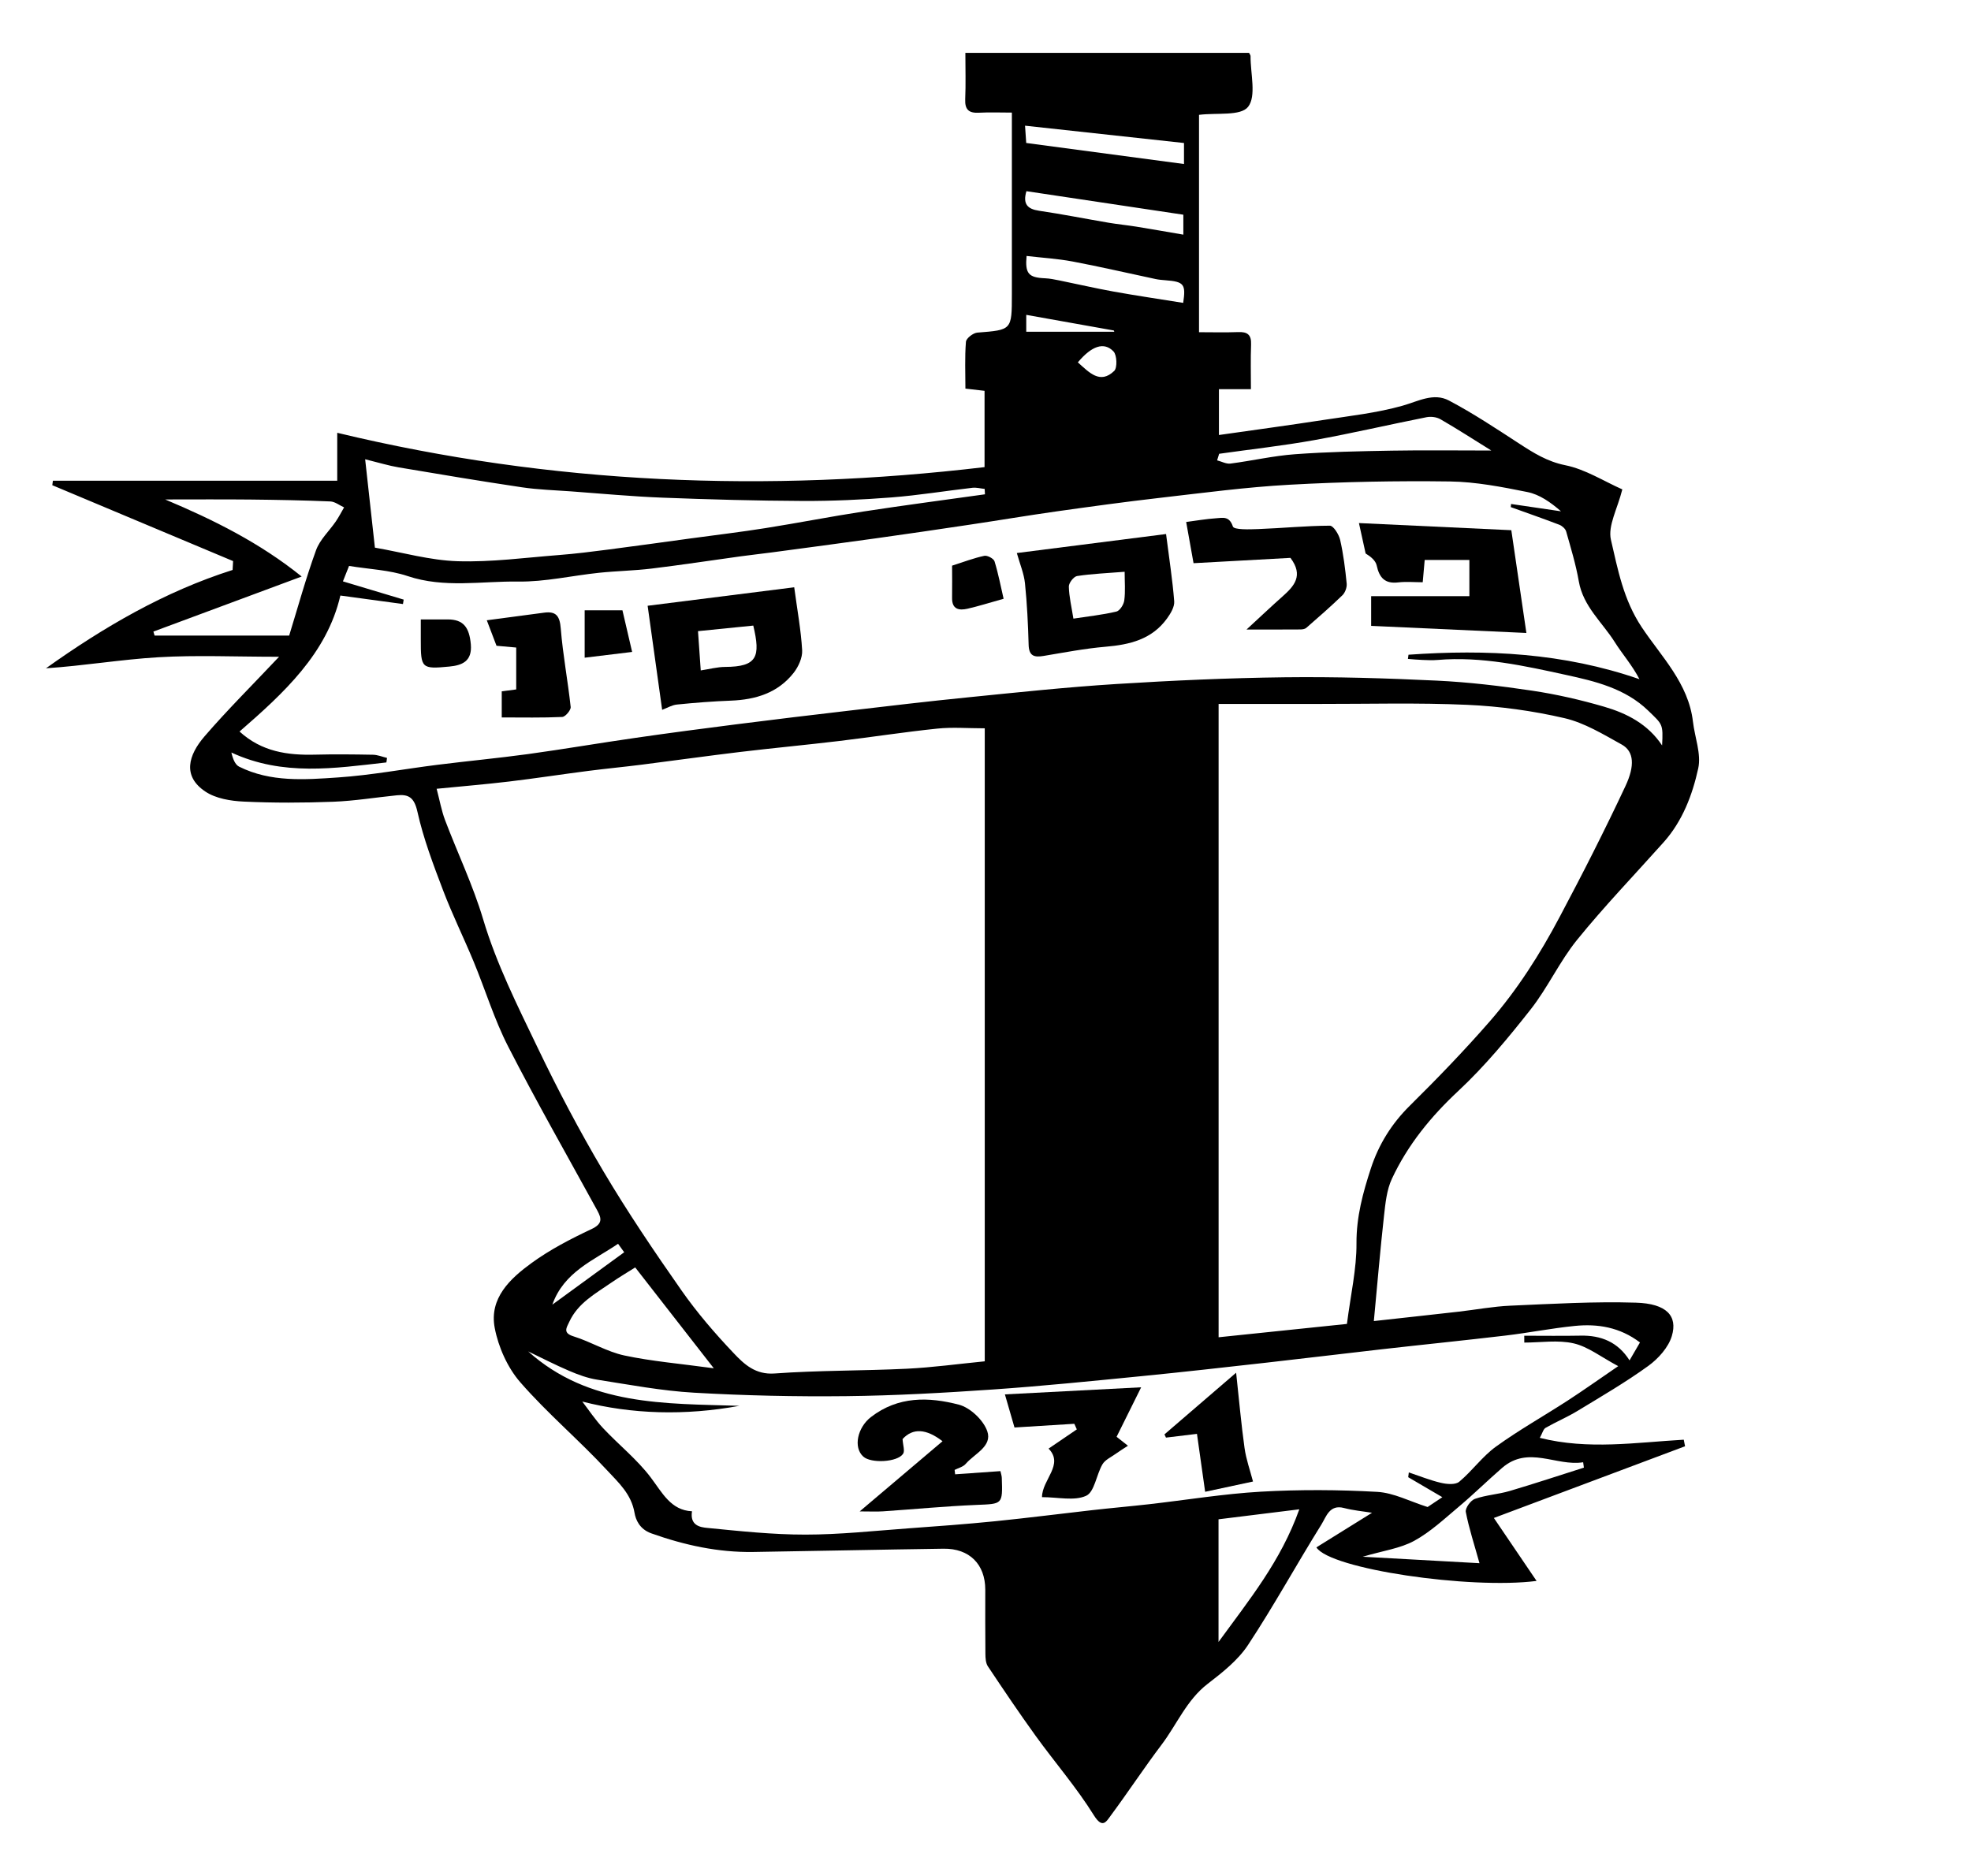 <?xml version="1.0" encoding="UTF-8"?>
<svg id="Layer_1" xmlns="http://www.w3.org/2000/svg" viewBox="0 0 489.19 465.7">
  <path d="M57.86,139.29c-14.96-6.28-29.92-12.56-44.88-18.84.05-.37.1-.75.15-1.12h70.57v-11.89c53.33,12.83,106.7,14.91,160.66,8.52v-18.94c-1.43-.16-2.86-.33-4.75-.55,0-3.88-.18-7.77.13-11.62.07-.87,1.79-2.2,2.83-2.28,8.56-.67,8.57-.59,8.57-9.52V27.95c-2.82,0-5.5-.11-8.17.03-2.43.13-3.52-.69-3.41-3.32.16-3.75.04-7.51.04-11.53h70.41c.16.33.38.57.37.81-.03,4.32,1.48,9.93-.61,12.58-1.86,2.35-7.73,1.43-12.18,1.99v53.96c3.22,0,6.47.09,9.72-.03,2.23-.09,3.3.6,3.2,3.07-.14,3.6-.04,7.2-.04,11.1h-7.94v11.38c8.62-1.23,17.28-2.4,25.91-3.73,6.58-1.01,13.26-1.74,19.65-3.54,3.9-1.1,7.71-3.3,11.51-1.3,5.99,3.16,11.68,6.94,17.38,10.65,3.61,2.35,7.01,4.51,11.51,5.42,4.97,1,9.55,3.96,14.16,6-1.2,4.81-3.63,9.04-2.83,12.5,1.72,7.4,3.09,14.87,7.65,21.72,4.85,7.29,11.6,13.9,12.71,23.44.45,3.89,2.1,8.01,1.31,11.6-1.45,6.62-3.92,13.11-8.59,18.34-7.18,8.04-14.67,15.83-21.46,24.2-4.34,5.35-7.27,11.86-11.53,17.28-5.57,7.08-11.38,14.1-17.93,20.22-6.84,6.38-12.57,13.39-16.51,21.82-1.3,2.77-1.62,6.11-1.97,9.23-.92,8.28-1.62,16.58-2.52,26.11,7.74-.86,14.38-1.57,21.02-2.33,4.28-.49,8.55-1.3,12.85-1.49,10.39-.45,20.8-1.07,31.17-.75,7.63.23,10.41,3.29,8.92,8.28-.85,2.84-3.37,5.63-5.84,7.42-5.61,4.06-11.62,7.56-17.55,11.16-2.56,1.56-5.35,2.73-7.95,4.22-.57.33-.77,1.3-1.43,2.48,12.07,3.04,23.93,1.13,35.73.46.11.54.21,1.09.32,1.63-15.64,5.87-31.28,11.73-47.45,17.8,3.16,4.66,6.85,10.11,10.6,15.63-16.5,2.13-51.25-2.94-54.65-8.33,4.65-2.9,9.3-5.79,13.81-8.59-2.13-.35-4.61-.57-6.98-1.19-3.58-.94-4.4,2.2-5.57,4.08-6.18,9.91-11.8,20.19-18.22,29.92-2.51,3.81-6.38,6.85-10.04,9.67-5.2,4.01-7.61,10.04-11.4,15.06-4.35,5.76-8.33,11.81-12.63,17.62-1.11,1.5-2.05,3.38-4.2-.07-4.3-6.91-9.68-13.11-14.46-19.73-4.08-5.65-7.98-11.45-11.85-17.25-.53-.8-.6-2.04-.61-3.08-.06-5.31-.03-10.62-.03-15.94,0-6.3-3.93-10.26-10.36-10.17-15.75.22-31.49.57-47.24.81-8.7.13-17.01-1.68-25.26-4.61-3-1.06-3.91-3.47-4.19-5.1-.8-4.7-4.04-7.57-6.79-10.54-6.96-7.52-14.86-14.17-21.58-21.89-3.14-3.61-5.42-8.7-6.33-13.46-1.42-7.42,3.85-12.28,9.14-16.13,4.59-3.34,9.73-6,14.87-8.42,2.75-1.3,2.57-2.58,1.41-4.68-7.41-13.53-15.06-26.93-22.09-40.65-3.45-6.73-5.67-14.09-8.58-21.11-2.45-5.91-5.29-11.66-7.56-17.63-2.43-6.39-4.89-12.86-6.37-19.51-.79-3.55-2.15-4.41-5.12-4.11-5.26.53-10.5,1.4-15.77,1.6-7.41.28-14.84.31-22.25-.04-3.23-.15-6.89-.75-9.49-2.48-5.74-3.81-4.27-9.02-.19-13.74,5.6-6.49,11.69-12.54,18.47-19.73-10.89,0-20.46-.44-29.96.12-9.28.55-18.5,2.12-27.89,2.74,14.4-10.27,29.46-19.05,46.32-24.41.04-.72.08-1.45.12-2.17ZM244.4,180.8c-4.18,0-8-.32-11.75.07-8.15.84-16.25,2.11-24.39,3.08-8.18.98-16.39,1.74-24.57,2.72-8.16.98-16.3,2.13-24.45,3.16-4.42.56-8.86.98-13.29,1.55-6.54.84-13.06,1.85-19.6,2.63-5.89.7-11.8,1.19-17.98,1.8.77,2.93,1.21,5.45,2.1,7.8,3.11,8.2,6.93,16.17,9.43,24.55,3.32,11.15,8.5,21.41,13.46,31.76,5.03,10.5,10.47,20.83,16.39,30.83,6.01,10.14,12.63,19.94,19.39,29.59,3.87,5.53,8.32,10.69,12.96,15.58,2.61,2.76,5.41,5.39,10.16,5.04,10.9-.79,21.87-.65,32.8-1.18,6.42-.31,12.82-1.2,19.35-1.84v-157.13ZM84.48,147.84c-3.34,14.4-14.07,24.23-25.03,33.76,5.53,5.03,11.93,5.91,18.69,5.74,4.8-.12,9.61-.07,14.41.02,1.17.02,2.34.51,3.51.79-.05.37-.1.75-.16,1.12-12.82,1.44-25.66,3.48-38.47-2.46.37,1.62.93,3.01,1.92,3.51,7.82,3.9,16.27,3.24,24.52,2.68,8.26-.56,16.46-2.11,24.69-3.14,7.48-.94,15-1.64,22.47-2.66,8.94-1.23,17.83-2.76,26.76-4.04,8.29-1.2,16.6-2.29,24.92-3.35,9.26-1.18,18.53-2.29,27.8-3.37,9.91-1.16,19.83-2.34,29.76-3.33,12.27-1.23,24.54-2.54,36.83-3.31,13.9-.87,27.83-1.5,41.75-1.67,12.58-.15,25.18.23,37.74.83,7.93.38,15.85,1.32,23.71,2.5,6.01.9,11.98,2.27,17.82,3.97,5.63,1.64,10.87,4.3,14.4,9.62.29-5.39.1-5.19-3.44-8.63-5.71-5.55-13.31-7.33-20.28-8.85-10.42-2.28-21.09-4.67-31.99-3.74-1.23.1-2.47.05-3.71,0-1.22-.04-2.44-.17-3.66-.26.05-.35.09-.7.14-1.04,19.34-1.37,38.49-.46,57.33,6.08-1.88-3.58-4.26-6.23-6.14-9.22-3.1-4.93-7.83-8.83-8.92-15.08-.73-4.19-1.98-8.28-3.14-12.38-.19-.67-1-1.39-1.69-1.66-3.99-1.53-8.03-2.93-12.05-4.38.02-.26.05-.52.07-.78,4.13.61,8.26,1.21,12.39,1.82-2.61-2.27-5.34-4.18-8.33-4.78-6.35-1.28-12.82-2.54-19.25-2.63-13.25-.18-26.53.08-39.76.81-10.77.59-21.5,2.03-32.23,3.26-8.56.98-17.11,2.16-25.64,3.36-7.22,1.02-14.41,2.24-21.61,3.31-7.72,1.16-15.44,2.29-23.17,3.37-8.64,1.21-17.29,2.35-25.94,3.51-2.54.34-5.09.61-7.63.96-7.4,1.02-14.78,2.15-22.19,3.05-4.31.52-8.68.59-13,1.04-6.7.7-13.39,2.27-20.06,2.18-9.14-.13-18.36,1.69-27.47-1.37-4.54-1.52-9.52-1.69-14.52-2.51-.19.48-.66,1.66-1.52,3.83,4.87,1.46,9.98,3,15.08,4.53-.06.37-.12.73-.18,1.1-4.96-.67-9.91-1.35-15.52-2.11ZM334.3,328.66c.94-7.33,2.41-13.67,2.37-20-.04-6.58,1.61-12.6,3.57-18.61,1.94-5.94,5.15-11.1,9.66-15.56,6.84-6.76,13.54-13.7,19.86-20.95,6.84-7.85,12.45-16.67,17.34-25.92,2.83-5.35,5.64-10.71,8.36-16.12,2.73-5.43,5.41-10.89,7.98-16.39,2.33-4.98,2.15-8.57-.94-10.28-4.57-2.53-9.23-5.39-14.21-6.55-7.89-1.83-16.05-2.95-24.15-3.31-12.34-.55-24.71-.2-37.08-.22-8.19-.01-16.37,0-24.61,0v157.22c10.95-1.14,21.62-2.24,31.84-3.31ZM349.51,366.71c.05-.4.1-.79.15-1.19,2.66.89,5.28,1.96,7.99,2.59,1.45.34,3.57.53,4.53-.28,3.21-2.68,5.73-6.27,9.09-8.7,5.72-4.14,11.9-7.6,17.83-11.45,3.88-2.52,7.65-5.2,12.53-8.54-4.29-2.29-7.48-4.83-11.04-5.65-3.91-.9-8.17-.2-12.27-.2,0-.57,0-1.13-.01-1.7,4.66,0,9.33.07,13.99-.02,5.05-.1,9.25,1.56,12.14,6.14.98-1.68,1.73-2.98,2.59-4.45-4.99-3.79-10.49-4.68-16.21-4.1-5.75.58-11.44,1.71-17.18,2.39-10.22,1.21-20.46,2.24-30.69,3.4-9.56,1.08-19.11,2.26-28.68,3.33-10.34,1.16-20.67,2.33-31.02,3.35-12.28,1.21-24.57,2.46-36.88,3.31-12.1.83-24.24,1.52-36.36,1.65-12.58.14-25.2-.14-37.76-.86-8.04-.46-16.03-1.98-24.02-3.23-2.38-.37-4.74-1.24-6.98-2.2-3.45-1.47-6.79-3.2-10.17-4.82,15.15,13.56,33.94,12.92,52.43,13.51-13.5,2.49-26.8,2.08-38.99-1.06,1.55,2.01,3.17,4.47,5.15,6.59,3.87,4.13,8.39,7.71,11.79,12.19,2.92,3.85,5.02,8.21,10.29,8.46-.57,3.56,2.09,3.96,3.71,4.12,8.13.8,16.29,1.68,24.44,1.67,8.55,0,17.1-.94,25.64-1.56,7.12-.51,14.24-1.04,21.34-1.75,8.07-.81,16.12-1.85,24.18-2.76,4.69-.53,9.4-.94,14.09-1.47,9.28-1.05,18.52-2.59,27.83-3.12,9.59-.54,19.24-.49,28.83.05,4.11.23,8.11,2.37,12.51,3.76.58-.39,1.87-1.25,3.66-2.44-3.08-1.8-5.77-3.38-8.45-4.95ZM244.46,122.7c-.02-.44-.05-.89-.07-1.33-1.01-.1-2.04-.39-3.03-.28-6.68.77-13.34,1.86-20.04,2.39-7.34.57-14.73.91-22.09.88-11.62-.05-23.24-.37-34.85-.82-7.56-.29-15.11-1.01-22.66-1.56-4.06-.3-8.15-.41-12.17-1.01-10.23-1.52-20.42-3.23-30.62-4.95-2.44-.41-4.82-1.15-8.3-2.01.86,7.81,1.63,14.76,2.42,21.94,6.92,1.2,13.71,3.16,20.56,3.37,8.37.26,16.79-.89,25.17-1.54,4.04-.31,8.06-.82,12.08-1.34,6.88-.89,13.75-1.85,20.63-2.79,6.17-.84,12.35-1.57,18.5-2.55,8.14-1.29,16.23-2.88,24.37-4.13,10.02-1.54,20.06-2.85,30.1-4.26ZM74.87,143.12c-12.69,4.71-24.74,9.19-36.8,13.67.1.33.2.66.3.99h33.4c2.16-7,4.13-14.2,6.67-21.19.96-2.65,3.29-4.77,4.93-7.18.75-1.1,1.36-2.3,2.03-3.45-1.14-.52-2.26-1.43-3.42-1.48-6.6-.28-13.22-.4-19.83-.47-7.05-.07-14.11-.02-21.16-.02,12.1,5.09,23.51,10.78,33.87,19.12ZM157.66,314.63c-1.87,1.19-3.99,2.43-6.01,3.83-3.9,2.7-8.18,5-10.34,9.64-.7,1.51-1.7,2.8,1.05,3.65,4.28,1.33,8.26,3.81,12.6,4.74,6.78,1.45,13.75,2.02,22.2,3.18-6.8-8.72-13-16.68-19.5-25.03ZM302.43,407.61c7.62-10.48,15.46-20.03,20.05-32.93-7.16.89-13.51,1.67-20.05,2.48v30.45ZM302.59,112.64c-.17.55-.34,1.1-.51,1.64,1.11.29,2.26.93,3.31.8,5.35-.69,10.64-1.93,16-2.32,8.02-.59,16.08-.75,24.12-.89,8.01-.14,16.03-.03,24.63-.03-4.51-2.8-8.5-5.38-12.6-7.75-.96-.56-2.38-.74-3.49-.52-9.28,1.84-18.51,4-27.82,5.68-7.84,1.41-15.76,2.28-23.65,3.4ZM393.11,364.33c-.06-.44-.12-.89-.18-1.33-6.7,1.08-13.59-4.27-20.13,1.41-3.61,3.13-7.02,6.5-10.68,9.58-3.58,3.01-7.08,6.3-11.12,8.51-3.48,1.9-7.67,2.44-12.78,3.95,10.61.59,20.18,1.12,28.98,1.61-1.3-4.68-2.61-8.65-3.4-12.73-.18-.94,1.21-2.88,2.26-3.24,2.78-.97,5.83-1.13,8.67-1.97,6.16-1.82,12.26-3.85,18.39-5.79ZM293.66,75.19c.69-4.64.22-5.27-4.42-5.62-.81-.06-1.64-.13-2.43-.3-6.86-1.45-13.69-3.05-20.58-4.35-3.77-.71-7.63-.93-11.44-1.38-.4,4.36.47,5.37,4.56,5.54,1.2.05,2.4.3,3.59.54,4.5.91,8.98,1.96,13.5,2.77,5.61,1.01,11.26,1.84,17.23,2.8ZM293.86,35.5c-13.3-1.45-26.2-2.85-39.45-4.3.12,1.8.2,2.96.29,4.29,13.17,1.76,26.07,3.48,39.16,5.23v-5.22ZM293.7,58.25v-4.95c-13.11-1.97-26.02-3.9-38.95-5.84-.93,3.16.22,4.43,3.15,4.86,5.79.85,11.53,2,17.31,2.98,2.26.38,4.54.6,6.8.96,3.79.61,7.58,1.29,11.69,1.99ZM153.41,308.76c-6.07,4.13-13.44,6.97-16.32,15.11,6.2-4.52,12.02-8.76,17.83-13-.18-.25-.84-1.17-1.52-2.11ZM267.52,89.96c2.83,2.51,5.5,5.51,9.02,2.12.8-.77.69-3.94-.18-4.84-2.35-2.46-5.43-1.37-8.85,2.72ZM276.56,82.34c-.04-.1-.08-.2-.12-.3-7.21-1.29-14.42-2.58-21.73-3.88v4.19h21.85Z"/>
  <path d="M289.41,132.58c.78,6.16,1.61,11.4,2.02,16.68.11,1.38-.88,3.03-1.77,4.26-3.76,5.22-9.27,6.52-15.26,7.03-5.15.44-10.26,1.43-15.36,2.28-2.27.38-3.66.11-3.74-2.75-.14-5.11-.39-10.22-.91-15.3-.25-2.39-1.24-4.71-2.02-7.49,12.71-1.62,24.88-3.17,37.05-4.72ZM266.42,153.57c3.59-.55,7.18-.93,10.66-1.75.85-.2,1.83-1.74,1.96-2.78.3-2.26.09-4.58.09-7.1-4.33.35-8.1.49-11.81,1.06-.83.13-2.07,1.73-2.04,2.62.06,2.54.68,5.06,1.13,7.95Z"/>
  <path d="M340.31,155.38v-7.39h24.38v-8.98h-11.09c-.14,1.61-.3,3.34-.49,5.53-2.07,0-4.11-.19-6.1.04-3.27.39-4.67-1.15-5.33-4.22-.26-1.19-1.45-2.18-2.74-2.96-.5-2.26-.99-4.52-1.66-7.55,12.49.58,25.1,1.17,37.82,1.77,1.27,8.64,2.47,16.87,3.74,25.51-12.86-.59-25.48-1.16-38.54-1.76Z"/>
  <path d="M160.73,150.38c12.16-1.54,24.18-3.05,36.39-4.59.75,5.61,1.68,10.61,1.97,15.64.1,1.84-.93,4.09-2.11,5.6-3.94,5.01-9.45,6.66-15.56,6.9-4.48.17-8.95.52-13.41.97-1.24.12-2.42.85-3.67,1.31-1.17-8.41-2.34-16.82-3.6-25.82ZM173.24,156.68c.26,3.77.47,6.75.68,9.75,2.16-.33,4.12-.86,6.07-.87,7.98-.04,8.8-2.54,6.97-10.26-4.75.48-9.54.96-13.72,1.38Z"/>
  <path d="M320.29,138.49c-7.87.43-16,.88-24.06,1.32-.64-3.58-1.19-6.67-1.83-10.23,2.26-.29,4.87-.75,7.49-.93,1.6-.11,3.23-.58,4.1,2.05.28.86,4.13.72,6.33.64,5.92-.22,11.83-.82,17.75-.84.88,0,2.24,2.18,2.55,3.55.81,3.55,1.26,7.2,1.62,10.83.09.94-.39,2.24-1.06,2.89-2.89,2.8-5.93,5.44-8.96,8.09-.35.31-.99.4-1.49.4-4.06.03-8.12.02-13.35.02,3.52-3.25,6.18-5.77,8.92-8.2,2.88-2.56,5.31-5.17,1.98-9.59Z"/>
  <path d="M123.23,160.31c-.85-2.22-1.53-4-2.41-6.33,4.83-.64,9.53-1.26,14.24-1.89,2.98-.4,3.88.85,4.12,3.96.52,6.51,1.76,12.96,2.46,19.46.08.77-1.32,2.43-2.09,2.47-4.9.23-9.82.12-15.02.12v-6.48c1.08-.14,2.23-.29,3.59-.47v-10.4c-1.62-.14-3.31-.3-4.88-.44Z"/>
  <path d="M104.44,153.77c2.64,0,4.68,0,6.71,0,3.83.01,5.34,1.92,5.71,6.23.35,4.22-2.24,5.17-5.34,5.47-6.92.67-7.09.43-7.08-6.71,0-1.5,0-3.01,0-4.99Z"/>
  <path d="M249.1,148.64c-3.6,1.01-6.25,1.85-8.96,2.47-2.1.48-3.89.19-3.84-2.71.05-2.77,0-5.54,0-7.98,2.87-.91,5.39-1.89,8-2.44.75-.16,2.33.68,2.54,1.38.95,3.08,1.55,6.27,2.25,9.29Z"/>
  <path d="M154.49,151.52c.77,3.33,1.54,6.63,2.4,10.32-4.31.52-7.88.96-11.78,1.43v-11.76h9.38Z"/>
  <path d="M213.38,375.19c7.38-6.25,13.9-11.77,20.55-17.41q-6.09-4.71-9.92-.54c.09,1.53.61,2.94.13,3.66-1.4,2.11-7.97,2.42-9.87.7-2.58-2.32-1.4-7.28,1.89-9.82,6.76-5.23,14.37-5.02,21.82-3.08,2.8.73,6.08,3.81,7.05,6.58,1.32,3.77-3.19,5.6-5.35,8.12-.64.75-1.82,1.02-2.75,1.5l.13,1.09c3.7-.26,7.39-.52,11.24-.79.14.65.33,1.17.34,1.69.22,6.64.2,6.43-6.31,6.7-7.72.32-15.43,1.07-23.14,1.59-1.57.11-3.15.02-5.82.02Z"/>
  <path d="M283.23,344.39c-2.19,4.4-4.19,8.43-6.1,12.29.93.73,1.88,1.48,2.82,2.22-1.04.68-2.11,1.33-3.12,2.06-1.12.8-2.57,1.45-3.22,2.57-1.5,2.59-1.97,6.85-4.03,7.79-2.95,1.35-6.95.34-10.96.34.02-4.37,5.53-8.06,1.63-12.05,2.63-1.79,4.82-3.28,7.01-4.77-.21-.46-.41-.93-.62-1.39-5.05.31-10.09.63-14.85.92-.89-3.06-1.6-5.53-2.38-8.22,11.34-.59,22.43-1.16,33.83-1.76Z"/>
  <path d="M297.08,355.95c-2.72.33-5.2.63-7.69.93-.13-.27-.25-.53-.38-.8,5.75-4.95,11.5-9.9,17.79-15.31.76,6.99,1.27,12.87,2.09,18.7.39,2.8,1.37,5.51,2.1,8.31-4.38.94-8.03,1.73-11.88,2.55-.69-4.91-1.32-9.36-2.03-14.38Z"/>
</svg>